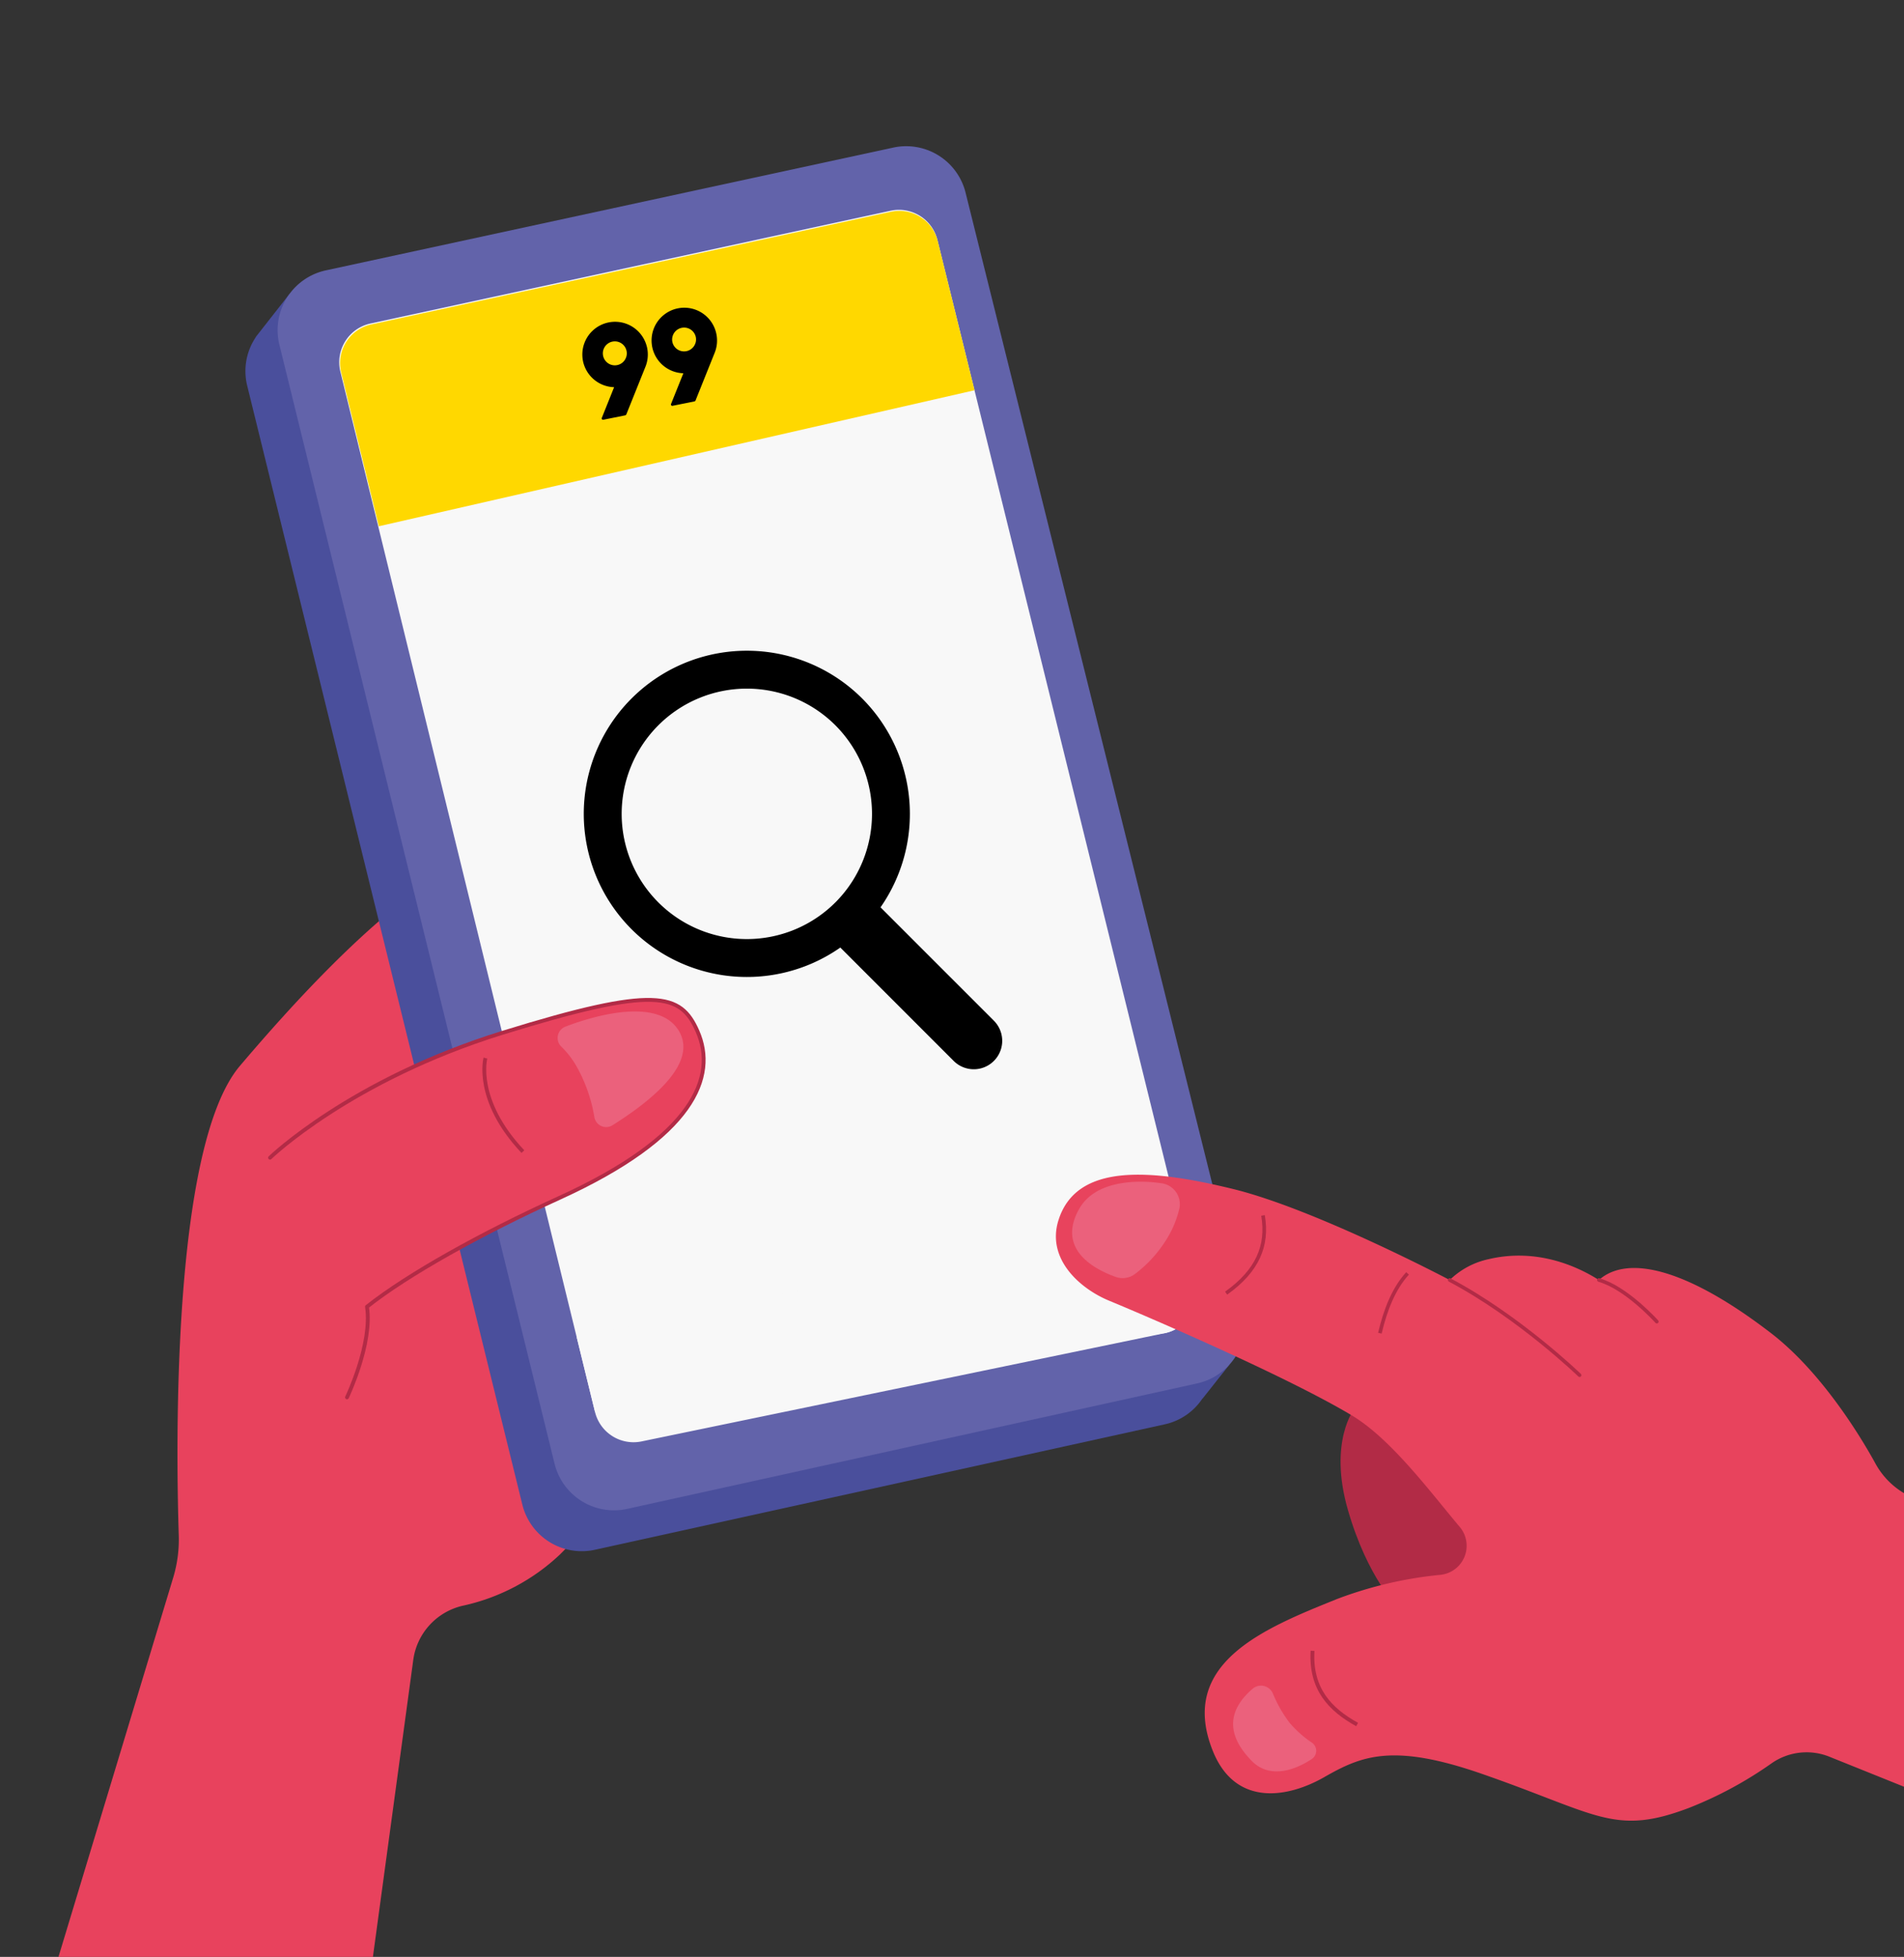 <svg xmlns="http://www.w3.org/2000/svg" xmlns:xlink="http://www.w3.org/1999/xlink" width="363" height="373" viewBox="0 0 363 373"><rect x="0" y="0" width="363" height="373" fill="#333333" stroke="none"/><defs><clipPath id="a"><rect width="363" height="373" transform="translate(657 141)" fill="#fff" stroke="#707070" stroke-width="1"/></clipPath></defs><g transform="translate(-657 -141)" clip-path="url(#a)"><g transform="translate(-58.92 -439.133)"><path d="M721.054,957.737l27.882-92.156A25.154,25.154,0,0,0,750,857.467c-.513-15.941-1.432-74.019,11.667-89.455,22.486-26.493,41.245-42.34,56.184-43.369,26.855-1.849,20.029,107.265,20.029,107.265a53,53,0,0,1-15.267,29.305,39.063,39.063,0,0,1-18.427,9.7,12.287,12.287,0,0,0-9.477,10.344l-12.245,90.095Z" transform="translate(0 15.276)" fill="#e8425d"/><g transform="translate(762.708 608)"><path d="M759.862,641.143l-.006-.034,6.458-8.238,175.592,200.89,3.593,3.215-5.12,6.469-.022-.019a11.589,11.589,0,0,1-7.165,4.93L824.515,872.275a11.663,11.663,0,0,1-13.832-8.6L758.22,650.379A11.6,11.6,0,0,1,759.862,641.143Z" transform="translate(-757.884 -604.742)" fill="#4a4f9c"/><path d="M880.688,608.266l-108.176,23.4a11.66,11.66,0,0,0-8.859,14.184L816.117,859.14a11.663,11.663,0,0,0,13.832,8.6l108.677-23.919a11.662,11.662,0,0,0,8.81-14.206l-52.965-212.77A11.663,11.663,0,0,0,880.688,608.266Z" transform="translate(-757.173 -608)" fill="#6263aa"/><path d="M931.093,832.837a7.557,7.557,0,0,0,5.806-9.211L887.745,624.471a7.557,7.557,0,0,0-8.937-5.575L779.655,640.39a7.557,7.557,0,0,0-5.739,9.183l48.55,198.3Z" transform="translate(-755.812 -606.595)" fill="#f8f8f8"/><path d="M813.735,811.526,928.18,787.445l3.475,14.081a7.557,7.557,0,0,1-5.806,9.211l-99.756,20.636a7.557,7.557,0,0,1-8.871-5.6Z" transform="translate(-750.568 -584.494)" fill="#f8f8f8"/><path d="M894.8,653.091l-7.022-28.45a7.549,7.549,0,0,0-8.929-5.57l-99.059,21.474a7.551,7.551,0,0,0-5.734,9.175l7.173,29.295Z" transform="translate(-755.794 -606.572)" fill="#ffd800"/><g transform="translate(64.233 30.8)"><path d="M826.987,642.373a6.24,6.24,0,0,0-12.226,2.461h-.006l.044.22a6.242,6.242,0,0,0,5.938,5.007l-2.349,5.856a.257.257,0,0,0,.29.348l4.164-.838a.311.311,0,0,0,.225-.188l.1-.237,0-.009,3.54-8.819a6.219,6.219,0,0,0,.331-3.582l-.044-.221Zm-3.935,1.92-.117.294a2.281,2.281,0,0,1-4.3-.529v0a2.283,2.283,0,0,1,4.477-.9v0A2.259,2.259,0,0,1,823.052,644.293Z" transform="translate(-814.677 -634.925)"/><path d="M838.661,640.025a6.239,6.239,0,0,0-12.226,2.46h-.006l.044.219a6.242,6.242,0,0,0,5.938,5.007l-2.35,5.856a.258.258,0,0,0,.29.348l4.165-.838a.306.306,0,0,0,.225-.188l.095-.238,0-.009,3.54-8.82a6.213,6.213,0,0,0,.331-3.582l-.044-.22Zm-3.935,1.919-.119.294a2.281,2.281,0,0,1-4.3-.529v0a2.283,2.283,0,0,1,4.476-.9v0A2.287,2.287,0,0,1,834.726,641.944Z" transform="translate(-813.148 -635.233)"/></g></g><path d="M762.034,781.952s15.317-14.828,44.419-23.837,33.88-7.526,37.07-.276c3.82,8.68-.724,20.125-26.374,31.8-14.943,6.8-28.9,14.59-36.633,20.719,1.1,7.047-3.808,17.274-3.808,17.274" transform="translate(5.368 18.846)" fill="#e8425d" stroke="#b22b46" stroke-linecap="round" stroke-linejoin="round" stroke-width="0.732"/><path d="M833.649,757.559c3.906,6.6-6.715,14.19-12.667,17.949a2.277,2.277,0,0,1-3.467-1.578,29.431,29.431,0,0,0-3.4-9.65,16.584,16.584,0,0,0-2.929-3.779,2.308,2.308,0,0,1,.828-3.79C818.391,754.258,829.947,751.307,833.649,757.559Z" transform="translate(11.718 19.102)" fill="#eb617c"/><path d="M798.367,761.68s-2.156,7.979,7.143,17.828" transform="translate(10.099 20.13)" fill="none" stroke="#b22b46" stroke-miterlimit="10" stroke-width="0.732"/><path d="M945.148,820.743s-5.019,6.273-1.254,19.324,9.537,18.571,9.537,18.571l28.86-3.514Z" transform="translate(29.006 27.867)" fill="#b22b46"/><path d="M1092.25,859.637s-5.364-4.37-15.662-8.511c-6.525-2.624-14.289-6.165-19.1-8.409a14.86,14.86,0,0,1-6.748-6.353c-3.426-6.239-10.773-17.82-19.917-24.848-15.9-12.224-27.27-15.007-32.792-10.11-5.281-3.338-12.761-5.922-21.021-3.973a15.187,15.187,0,0,0-7.421,3.973s-25.58-13.5-41.307-17.347-29.925-5.025-33.312,6.041c-2.231,7.288,4.049,12.932,9.738,15.274s33.1,14.021,46.152,21.8c7.548,4.5,15.028,14.645,20.643,21.3a5.568,5.568,0,0,1-3.642,9.124,76.283,76.283,0,0,0-19.769,4.618c-13.639,5.51-30.4,12.131-23.676,28.933,4.266,10.667,14.221,9.036,21.248,5.019s12.95-6.558,29.947-.669c22.172,7.681,25.3,11.916,39.485,6.571a74.39,74.39,0,0,0,15.817-8.513,11.66,11.66,0,0,1,11.026-1.3l24.687,9.929Z" transform="translate(22.721 22.705)" fill="#e8435d"/><path d="M898.633,787.622c-4.526,7.873,3.109,11.688,6.908,13.037a3.927,3.927,0,0,0,3.673-.542,23.989,23.989,0,0,0,5.556-5.892,19.592,19.592,0,0,0,2.905-6.537,4.016,4.016,0,0,0-3.345-4.869C909.332,782.073,901.648,782.376,898.633,787.622Z" transform="translate(23.079 22.86)" fill="#eb617c"/><path d="M927.938,881.8c-6.293-6.4-2.942-11.088.157-13.757a2.46,2.46,0,0,1,3.857.876,24.975,24.975,0,0,0,3.188,5.6,21.011,21.011,0,0,0,4.274,3.8,1.878,1.878,0,0,1-.036,3.112C936.158,883.578,931.344,885.264,927.938,881.8Z" transform="translate(26.634 33.985)" fill="#eb617c"/><path d="M930.232,788.2c1,5.776-1.073,10.576-7.027,14.81" transform="translate(26.48 23.605)" fill="none" stroke="#b22b46" stroke-miterlimit="10" stroke-width="0.692"/><path d="M954.4,797.97c-2.639,2.862-4.262,7.033-5.278,11.395" transform="translate(29.875 24.884)" fill="none" stroke="#b22b46" stroke-miterlimit="10" stroke-width="0.692"/><path d="M946.273,875.625c-5.131-2.834-8.928-6.76-8.5-14.054" transform="translate(28.384 33.215)" fill="none" stroke="#b22b46" stroke-miterlimit="10" stroke-width="0.732"/><path d="M985.653,817.222s-11.492-11.119-24.761-18.14" transform="translate(31.416 25.03)" fill="none" stroke="#b22b46" stroke-linecap="round" stroke-linejoin="round" stroke-width="0.692"/><path d="M997.082,807.016s-5.771-6.441-11.042-7.934" transform="translate(34.71 25.03)" fill="none" stroke="#b22b46" stroke-linecap="round" stroke-linejoin="round" stroke-width="0.692"/><path d="M216.09,143.6a31.094,31.094,0,1,0-4.167,47.471l21.612,21.612a5.419,5.419,0,0,0,7.664-7.664l-21.612-21.612A31.145,31.145,0,0,0,216.09,143.6Zm-5.109,38.865a23.868,23.868,0,1,1,0-33.755A23.895,23.895,0,0,1,210.981,182.468Z" transform="translate(664.206 569.671)"/></g></g></svg>